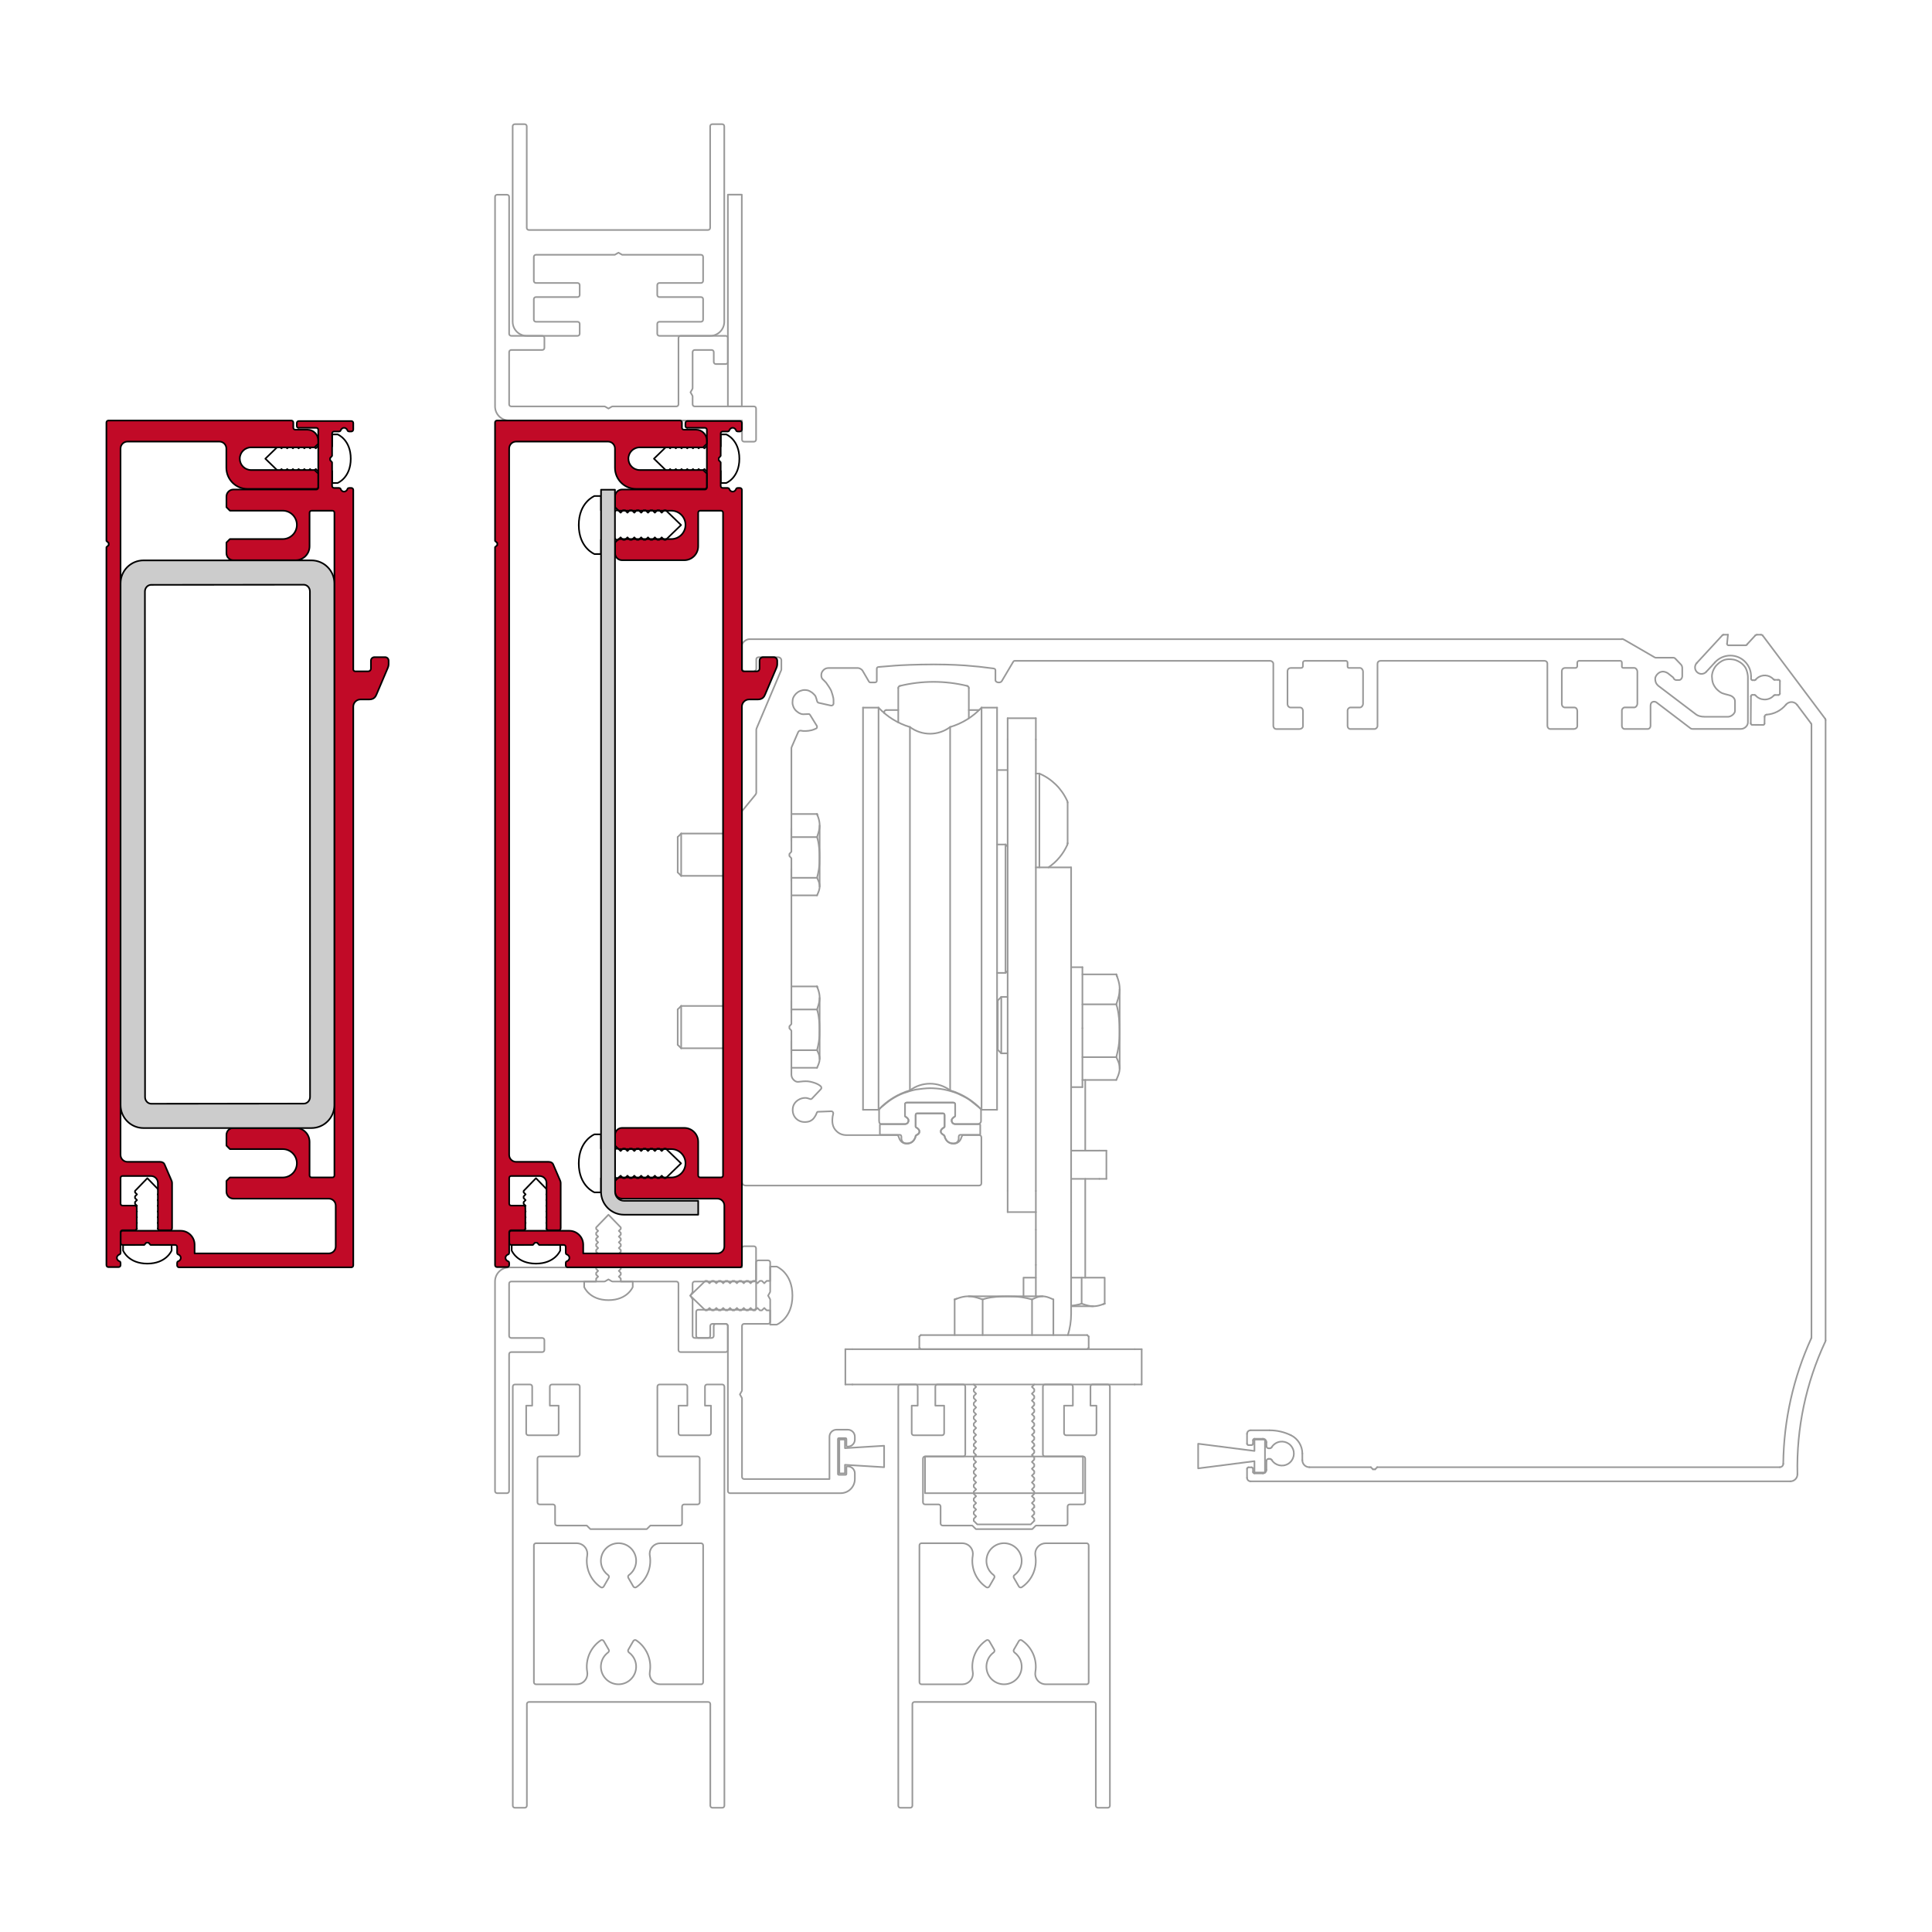 <?xml version="1.0" encoding="UTF-8"?>
<svg id="Livello_1" data-name="Livello 1" xmlns="http://www.w3.org/2000/svg" viewBox="0 0 595.28 595.28">
  <defs>
    <style>
      .cls-1 {
        fill: #c10a27;
      }

      .cls-1, .cls-2, .cls-3, .cls-4, .cls-5 {
        stroke-linecap: round;
        stroke-linejoin: round;
        stroke-width: .5px;
      }

      .cls-1, .cls-2, .cls-5 {
        stroke: #000;
      }

      .cls-2 {
        fill: #ccc;
      }

      .cls-3, .cls-4 {
        stroke: #999;
      }

      .cls-3, .cls-4, .cls-5 {
        fill: none;
      }

      .cls-4 {
        fill-rule: evenodd;
      }
    </style>
  </defs>
  <g>
    <path class="cls-5" d="M103.64,148.81h-1.3v-3.68h-.91l-.61-.61-.61.61h-.54l-.61-.61-.61.61h-.54l-.61-.61-.61.61h-.54l-.61-.61-.61.61h-.54l-.61-.61-.61.61h-.54l-.61-.61-.61.61h-.54l-.61-.61-.61.61h-.54l-.61-.61-.61.61h-.54l-.61-.61-.61.61h-.45l-3.92-3.8,3.92-3.8h.45s.61.61.61.61l.61-.61h.54s.61.61.61.61l.61-.61h.54s.61.61.61.61l.61-.61h.54s.61.61.61.61l.61-.61h.54s.61.61.61.61l.61-.61h.54s.61.61.61.61l.61-.61h.54s.61.61.61.61l.61-.61h.54s.61.61.61.61l.61-.61h.54s.61.61.61.61l.61-.61h.91v-3.68h1.69s4.04,1.59,4.04,7.48-4.04,7.48-4.04,7.48h-.38Z"/>
    <path class="cls-5" d="M37.92,384.91v-1.3h3.68v-.91l.61-.61-.61-.61v-.54l.61-.61-.61-.61v-.54l.61-.61-.61-.61v-.54l.61-.61-.61-.61v-.54l.61-.61-.61-.61v-.54l.61-.61-.61-.61v-.54l.61-.61-.61-.61v-.54l.61-.61-.61-.61v-.54l.61-.61-.61-.61v-.45l3.8-3.92,3.8,3.92v.45s-.61.61-.61.61l.61.61v.54s-.61.61-.61.61l.61.61v.54s-.61.61-.61.61l.61.61v.54s-.61.61-.61.61l.61.61v.54s-.61.61-.61.61l.61.61v.54s-.61.61-.61.61l.61.61v.54s-.61.61-.61.61l.61.61v.54s-.61.61-.61.61l.61.61v.54s-.61.61-.61.61l.61.61v.91h3.68v1.69s-1.59,4.04-7.48,4.04-7.48-4.04-7.48-4.04v-.38Z"/>
    <path class="cls-1" d="M92.06,131.87c-.34,0-.61-.27-.61-.61v-.92c0-.34.27-.61.61-.61h16.18c.34,0,.61.27.61.61v2c0,.34-.27.61-.61.61h-.69c-.11,0-.42-.12-.45-.23-.09-.37-.49-.9-1.04-.9h-.1c-.54,0-.95.53-1.04.9-.03.11-.34.23-.45.23h-1.54c-.34,0-.61.27-.61.61v6.9l-.61.69v.61l.61.69v7.28c0,.34.27.61.61.61h1.54c.11,0,.42.12.45.23.09.37.49.9,1.04.9h.1c.54,0,.95-.53,1.04-.9.03-.11.34-.23.45-.23h.69c.34,0,.61.27.61.61v55.29c0,.34.27.61.61.61h3.99c.47,0,.84-.38.84-.84v-2.45c0-.59.48-1.08,1.08-1.08h3.29c.59,0,1.08.48,1.08,1.08v1.15c0,.26-.05.6-.31,1.21s-2.68,6.3-3.43,8.07c-.29.69-.77,1.52-2.25,1.52h-2.68c-1.23,0-2.22,1-2.22,2.22v172.15c0,.34-.27.61-.61.61h-53.06c-.34,0-.61-.27-.61-.61v-.77c0-.11.12-.42.23-.45.37-.09.9-.49.9-1.04v-.1c0-.54-.53-.95-.9-1.04-.11-.03-.23-.34-.23-.45v-1.84c0-.34-.27-.61-.61-.61h-7.59l-.61-.69h-.69l-.61.69h-6.67c-.34,0-.61-.27-.61-.61v-3.14c0-.34.27-.61.61-.61h17.87c2.37,0,4.3,1.92,4.3,4.3v2.68h41.33c1.19,0,2.15-.96,2.15-2.15v-12.58c0-1.19-.96-2.15-2.15-2.15h-29.37c-1.19,0-2.15-.96-2.15-2.15v-3.3l1.07-1.07h16.26c2.41,0,4.37-1.95,4.37-4.37s-1.96-4.37-4.37-4.37h-16.26s-1.07-1.08-1.07-1.08v-3.3c0-1.19.96-2.15,2.15-2.15h19.17c2.37,0,4.29,1.92,4.29,4.29v10.35c0,.34.27.61.61.61h6.44c.34,0,.61-.27.61-.61v-204.2c0-.34-.27-.61-.61-.61h-6.44c-.34,0-.61.27-.61.61v10.35c0,2.37-1.92,4.29-4.29,4.29h-19.17c-1.19,0-2.15-.96-2.15-2.15v-3.3l1.07-1.07h16.26c2.41,0,4.37-1.96,4.37-4.37s-1.96-4.37-4.37-4.37h-16.26s-1.07-1.07-1.07-1.07v-3.3c0-1.19.96-2.15,2.15-2.15h25.53c.34,0,.61-.27.61-.61v-17.79c0-.34-.27-.61-.61-.61h-5.37Z"/>
    <path class="cls-1" d="M32.79,130.18c0-.34.27-.61.61-.61h56.36c.34,0,.61.27.61.61v1.61c0,.34.27.61.61.61h3.76c1.82,0,3.3,1.48,3.3,3.3v1.07s-1.15,1.07-1.15,1.07h-19.52c-1.93,0-3.49,1.56-3.49,3.49s1.56,3.49,3.49,3.49h19.52l1.15,1.07v4.14c0,.34-.27.61-.61.61h-21.17c-3.6,0-6.52-2.92-6.52-6.52v-5.91c0-1.19-.96-2.15-2.15-2.15h-28.3c-1.19,0-2.15.96-2.15,2.15v217.62c0,1.19.96,2.15,2.15,2.15h10.02c.64,0,1.18.3,1.35.69l2.2,5.1c.13.31.16.52.16.8v13.88c0,.34-.27.61-.61.61h-3.15c-.34,0-.61-.27-.61-.61v-13.96c0-1.19-.96-2.15-2.15-2.15h-8.74c-.34,0-.61.27-.61.61v7.9c0,.34.27.61.61.61h3.76c.34,0,.61.27.61.61v6.37c0,.34-.27.61-.61.61h-3.76c-.34,0-.61.27-.61.61v6.37c0,.11-.12.42-.23.45-.37.09-.9.49-.9,1.04v.1c0,.54.53.95.9,1.04.11.03.23.34.23.45v.69c0,.34-.27.61-.61.61h-3.14c-.34,0-.61-.27-.61-.61v-221.22l.69-.61v-.69l-.69-.61v-36.5Z"/>
    <path class="cls-2" d="M95.95,172.66h-51.73c-3.9,0-7.07,3.16-7.07,7.07v160.77c0,3.9,3.16,7.07,7.07,7.07h51.73c3.9,0,7.07-3.16,7.07-7.07v-160.77c0-3.9-3.16-7.07-7.07-7.07ZM93.6,340.04l-46.98.04c-1.07,0-1.93-.92-1.93-2.06l-.04-155.76c0-1.14.87-2.06,1.93-2.06l46.98-.04c1.07,0,1.93.92,1.93,2.06l.04,155.76c0,1.14-.87,2.06-1.93,2.06Z"/>
  </g>
  <g>
    <path class="cls-3" d="M180,396.16v-1.3h3.68v-.91l.61-.61-.61-.61v-.54l.61-.61-.61-.61v-.54l.61-.61-.61-.61v-.54l.61-.61-.61-.61v-.54l.61-.61-.61-.61v-.54l.61-.61-.61-.61v-.54l.61-.61-.61-.61v-.54l.61-.61-.61-.61v-.54l.61-.61-.61-.61v-.45l3.8-3.92,3.8,3.92v.45s-.61.61-.61.61l.61.61v.54s-.61.61-.61.61l.61.61v.54s-.61.61-.61.61l.61.61v.54s-.61.61-.61.61l.61.61v.54s-.61.61-.61.61l.61.61v.54s-.61.61-.61.61l.61.61v.54s-.61.61-.61.61l.61.61v.54s-.61.61-.61.61l.61.61v.54s-.61.61-.61.61l.61.61v.91h3.68v1.69s-1.59,4.04-7.48,4.04-7.48-4.04-7.48-4.04v-.38Z"/>
    <g>
      <polyline class="cls-3" points="208.81 268.79 208.81 268.56 208.81 267.64 208.81 266.03 208.81 264.03 208.81 261.89 208.81 260.05 208.81 258.59 208.81 257.9"/>
      <polyline class="cls-3" points="209.88 256.83 209.88 256.9 209.88 257.67 209.88 259.13 209.88 261.12 209.88 263.34 209.88 265.57 209.88 267.48 209.88 268.94 209.88 269.71 209.88 269.86"/>
      <line class="cls-3" x1="208.81" y1="268.79" x2="209.88" y2="269.86"/>
      <line class="cls-3" x1="209.88" y1="256.83" x2="208.81" y2="257.9"/>
      <line class="cls-3" x1="209.88" y1="269.86" x2="222.76" y2="269.86"/>
      <line class="cls-3" x1="222.76" y1="256.83" x2="209.88" y2="256.83"/>
    </g>
    <g>
      <polyline class="cls-3" points="208.81 321.91 208.81 321.68 208.81 320.76 208.81 319.15 208.81 317.16 208.81 315.01 208.81 313.17 208.81 311.71 208.81 311.02"/>
      <polyline class="cls-3" points="209.88 309.95 209.88 310.03 209.88 310.79 209.88 312.25 209.88 314.24 209.88 316.47 209.88 318.69 209.88 320.61 209.88 322.06 209.88 322.83 209.88 322.98"/>
      <line class="cls-3" x1="208.81" y1="321.91" x2="209.88" y2="322.98"/>
      <line class="cls-3" x1="209.88" y1="309.95" x2="208.81" y2="311.02"/>
      <line class="cls-3" x1="209.88" y1="322.98" x2="222.76" y2="322.98"/>
      <line class="cls-3" x1="222.76" y1="309.95" x2="209.88" y2="309.95"/>
    </g>
    <path class="cls-4" d="M216,518.97c.36,0,.65-.29.65-.65v-42.17c0-.36-.29-.65-.65-.65h-12.57c-1.8,0-3.26,1.46-3.26,3.26,0,.18.02.36.05.54.64,3.78-.99,7.58-4.16,9.73-.01,0-.03.02-.04.02-.31.18-.71.07-.89-.24l-1.53-2.65c-.17-.29-.09-.66.18-.86,2.42-1.77,2.95-5.17,1.18-7.59-1.77-2.42-5.17-2.95-7.59-1.18-2.42,1.77-2.95,5.17-1.18,7.6.33.45.73.85,1.18,1.18.27.2.35.57.18.86l-1.53,2.65s-.02.02-.03.04c-.2.3-.61.38-.9.17-3.17-2.15-4.8-5.95-4.16-9.73.3-1.77-.9-3.46-2.67-3.76-.18-.03-.36-.05-.54-.05h-12.57c-.36,0-.65.29-.65.65v42.17c0,.36.29.65.65.65h12.57c1.8,0,3.26-1.46,3.26-3.26,0-.18-.02-.36-.05-.55-.64-3.78.99-7.58,4.16-9.73.01,0,.03-.02.04-.03.31-.18.71-.07.89.24l1.53,2.65c.17.29.09.66-.18.86-2.42,1.77-2.95,5.17-1.18,7.59,1.77,2.42,5.17,2.95,7.59,1.18,2.42-1.77,2.95-5.17,1.18-7.59-.33-.45-.73-.85-1.18-1.18-.27-.2-.35-.57-.18-.86l1.53-2.65s.02-.03.02-.04c.2-.3.61-.37.91-.17,3.17,2.15,4.8,5.95,4.16,9.73-.3,1.77.89,3.46,2.67,3.76.18.03.36.04.54.04h12.57ZM223.18,427.23c0-.36-.29-.65-.65-.65h-4.67c-.36,0-.65.29-.65.65v5.87s1.85,0,1.85,0v8.48c0,.36-.29.65-.65.65h-8.69c-.36,0-.65-.29-.65-.65v-8.48h2.72s0-5.87,0-5.87c0-.36-.29-.65-.65-.65h-7.94c-.36,0-.65.29-.65.65v20.87c0,.36.29.65.65.65h11.74c.36,0,.65.29.65.65v13.48c0,.36-.29.65-.65.65h-4.13c-.36,0-.65.29-.65.65v5.22c0,.36-.29.65-.65.65h-9.13s-1.09,1.09-1.09,1.09h-17.39s-1.09-1.09-1.09-1.09h-9.13c-.36,0-.65-.29-.65-.65v-5.22c0-.36-.29-.65-.65-.65h-4.13c-.36,0-.65-.29-.65-.65v-13.48c0-.36.29-.65.65-.65h11.74c.36,0,.65-.29.65-.65v-20.87c0-.36-.29-.65-.65-.65h-7.93c-.36,0-.65.29-.65.65v5.87s2.72,0,2.72,0v8.48c0,.36-.29.65-.65.65h-8.7c-.36,0-.65-.29-.65-.65v-8.48h1.85s0-5.87,0-5.87c0-.36-.29-.65-.65-.65h-4.68c-.36,0-.65.29-.65.65v129.12c0,.36.29.65.65.65h3.04c.36,0,.65-.29.65-.65v-31.3c0-.36.29-.65.65-.65h55.22c.36,0,.65.29.65.65v31.3c0,.36.29.65.65.65h3.04c.36,0,.65-.29.65-.65v-129.12h0Z"/>
    <path class="cls-4" d="M334.79,518.97c.36,0,.65-.29.65-.65v-42.17c0-.36-.29-.65-.65-.65h-12.57c-1.8,0-3.26,1.46-3.26,3.26,0,.18.02.36.05.54.64,3.78-.99,7.58-4.16,9.73-.01,0-.03.02-.04.02-.31.18-.71.07-.89-.24l-1.53-2.65c-.17-.29-.09-.66.18-.86,2.42-1.77,2.95-5.17,1.18-7.59-1.77-2.42-5.17-2.95-7.59-1.18-2.42,1.77-2.95,5.17-1.18,7.6.33.45.73.85,1.18,1.18.27.2.35.57.18.86l-1.53,2.65s-.02.02-.03.04c-.2.3-.61.38-.9.17-3.17-2.15-4.8-5.95-4.16-9.73.3-1.77-.9-3.46-2.67-3.76-.18-.03-.36-.05-.54-.05h-12.57c-.36,0-.65.29-.65.65v42.17c0,.36.29.65.65.65h12.57c1.8,0,3.26-1.46,3.26-3.26,0-.18-.02-.36-.05-.55-.64-3.78.99-7.58,4.16-9.73.01,0,.03-.02.04-.03.31-.18.71-.07.89.24l1.53,2.65c.17.29.09.66-.18.86-2.42,1.77-2.95,5.17-1.18,7.59,1.77,2.42,5.17,2.95,7.59,1.18,2.42-1.77,2.95-5.17,1.18-7.59-.33-.45-.73-.85-1.18-1.18-.27-.2-.35-.57-.18-.86l1.53-2.65s.02-.03.02-.04c.2-.3.61-.37.91-.17,3.17,2.15,4.8,5.95,4.16,9.73-.3,1.77.89,3.46,2.67,3.76.18.03.36.04.54.04h12.57ZM341.96,427.23c0-.36-.29-.65-.65-.65h-4.67c-.36,0-.65.29-.65.65v5.87s1.85,0,1.85,0v8.48c0,.36-.29.65-.65.65h-8.69c-.36,0-.65-.29-.65-.65v-8.48h2.72s0-5.87,0-5.87c0-.36-.29-.65-.65-.65h-7.94c-.36,0-.65.29-.65.65v20.87c0,.36.29.65.65.65h11.74c.36,0,.65.29.65.65v13.48c0,.36-.29.65-.65.65h-4.13c-.36,0-.65.29-.65.65v5.22c0,.36-.29.65-.65.65h-9.13s-1.09,1.09-1.09,1.09h-17.39s-1.09-1.09-1.09-1.09h-9.13c-.36,0-.65-.29-.65-.65v-5.22c0-.36-.29-.65-.65-.65h-4.13c-.36,0-.65-.29-.65-.65v-13.48c0-.36.29-.65.65-.65h11.74c.36,0,.65-.29.65-.65v-20.87c0-.36-.29-.65-.65-.65h-7.93c-.36,0-.65.29-.65.65v5.87s2.72,0,2.72,0v8.48c0,.36-.29.65-.65.65h-8.7c-.36,0-.65-.29-.65-.65v-8.48h1.85s0-5.87,0-5.87c0-.36-.29-.65-.65-.65h-4.68c-.36,0-.65.29-.65.65v129.12c0,.36.29.65.65.65h3.04c.36,0,.65-.29.65-.65v-31.3c0-.36.29-.65.65-.65h55.22c.36,0,.65.29.65.65v31.3c0,.36.29.65.65.65h3.04c.36,0,.65-.29.65-.65v-129.12h0Z"/>
    <path class="cls-4" d="M213.39,397.9v-2.39c0-.36.29-.65.65-.65h18.26c.36,0,.65-.29.65-.65v-9.57c0-.36-.29-.65-.65-.65h-3.04c-.36,0-.65.29-.65.65v5.87h-71.74c-2.4,0-4.35,1.95-4.35,4.35v64.56c0,.36.29.65.65.65h3.04c.36,0,.65-.29.65-.65v-42.17c0-.36.29-.65.65-.65h9.57c.36,0,.65-.29.65-.65v-3.05c0-.36-.29-.65-.65-.65h-9.57c-.36,0-.65-.3-.65-.65v-16.09c0-.36.29-.65.65-.65h28.65c.11,0,.23-.03.33-.09l.98-.57.98.57c.1.06.21.09.33.09h19.61c.36,0,.65.29.65.65v20.44c0,.36.29.65.65.65h13.91c.36,0,.65-.29.65-.65v-7.39c0-.36-.29-.65-.65-.65h-3.04c-.36,0-.65.29-.65.65v3.04c0,.36-.29.65-.65.65h-5.22c-.36,0-.65-.3-.65-.65v-11.09c0-.11-.03-.22-.09-.32l-.56-.98.56-.98c.06-.1.09-.21.09-.33h0Z"/>
    <g>
      <path class="cls-4" d="M224.91,460.07h34.13c2.4,0,4.35-1.95,4.35-4.35v-1.74c0-1.2-.97-2.17-2.17-2.17-.08,0-.16,0-.24.01-.11.01-.19.11-.19.22v2.16c0,.12-.1.22-.22.22h-2.17c-.12,0-.22-.1-.22-.22v-10.87c0-.12.1-.22.22-.22h2.17c.12,0,.22.1.22.22v2.16c0,.11.08.21.19.22,1.19.14,2.27-.73,2.4-1.92,0-.08.01-.16.01-.24v-.87c0-1.2-.97-2.17-2.17-2.17h-3.48c-1.2,0-2.17.97-2.17,2.17v13.04h-26.3c-.36,0-.65-.29-.65-.65v-24.13c0-.12-.03-.22-.09-.32l-.56-.98.56-.98c.06-.1.09-.21.09-.33v-19.78c0-.36.29-.65.65-.65h7.39c.36,0,.65-.3.65-.65v-6.74c0-.11-.03-.22-.09-.32l-.56-.98.56-.98c.06-.1.09-.21.09-.33v-8.91c0-.36-.29-.65-.65-.65h-3.04c-.36,0-.65.3-.65.65v13.91c0,.36-.29.65-.65.65h-17.17c-.36,0-.65.29-.65.65v7.39c0,.36.29.65.65.65h3.04c.36,0,.65-.3.65-.65v-3.04c0-.36.29-.65.65-.65h4.13c.36,0,.65.29.65.65v50.87c0,.36.29.65.65.65h0Z"/>
      <polygon class="cls-3" points="272.41 452.07 260.35 451.33 260.35 453.98 258.61 453.98 258.61 443.55 260.35 443.55 260.35 446.2 272.41 445.46 272.41 452.07"/>
    </g>
    <path class="cls-4" d="M164.48,92.18v6.31c0,.36.29.65.65.65h12.83c.36,0,.65.29.65.65v3.04c0,.36-.29.65-.65.65h-15.65c-2.4,0-4.35-1.95-4.35-4.35v-60.22c0-.36.29-.65.65-.65h3.04c.36,0,.65.29.65.65v31.3c0,.36.29.65.65.65h55.21c.36,0,.65-.29.65-.65v-31.3c0-.36.29-.65.65-.65h3.05c.36,0,.65.29.65.65v60.22c0,2.4-1.95,4.35-4.35,4.35h-15.65c-.36,0-.65-.29-.65-.65v-3.04c0-.36.29-.65.65-.65h12.83c.36,0,.65-.29.65-.65v-6.31c0-.36-.29-.65-.65-.65h-12.83c-.36,0-.65-.29-.65-.65v-3.04c0-.36.29-.65.65-.65h12.83c.36,0,.65-.29.65-.65v-7.39c0-.36-.29-.65-.65-.65h-24.3s-1.13-.65-1.13-.65l-1.13.65h-24.3c-.36,0-.65.29-.65.65v7.39c0,.36.29.65.65.65h12.83c.36,0,.65.29.65.65v3.04c0,.36-.29.65-.65.65h-12.83c-.36,0-.65.29-.65.65h0Z"/>
    <rect class="cls-3" x="193.78" y="90.45" width="65.25" height="4.29" transform="translate(133.82 319) rotate(-90)"/>
    <path class="cls-4" d="M213.4,122.18v2.39c0,.36.29.65.65.65h18.26c.36,0,.65.29.65.65v9.57c0,.36-.29.65-.65.65h-3.04c-.36,0-.65-.29-.65-.65v-5.87s-71.74,0-71.74,0c-2.4,0-4.35-1.95-4.35-4.35V60.65c0-.36.29-.65.65-.65h3.04c.36,0,.65.29.65.65v42.18c0,.36.29.65.65.65h9.57c.36,0,.65.29.65.65v3.05c0,.36-.29.65-.65.65h-9.57c-.36,0-.65.3-.65.65v16.09c0,.36.29.65.65.65h28.65c.11,0,.23.03.33.09l.98.57.98-.57c.1-.06.21-.09.33-.09h19.61c.36,0,.65-.29.65-.65v-20.44c0-.36.29-.65.65-.65h13.91c.36,0,.65.29.65.65v7.39c0,.36-.29.65-.65.65h-3.04c-.36,0-.65-.29-.65-.65v-3.04c0-.36-.29-.65-.65-.65h-5.22c-.36,0-.65.3-.65.65v11.09c0,.11-.03.22-.09.32l-.56.98.56.98c.06.1.09.21.09.33h0Z"/>
    <g>
      <line class="cls-3" x1="243.82" y1="312.12" x2="243.82" y2="308.31"/>
      <line class="cls-3" x1="243.82" y1="324.62" x2="243.82" y2="320.81"/>
      <line class="cls-3" x1="243.82" y1="259" x2="243.82" y2="255.19"/>
      <line class="cls-3" x1="243.82" y1="271.5" x2="243.82" y2="267.69"/>
      <path class="cls-4" d="M282.1,349.98c.22-.44,1.17-.48,1.17-1.41,0-.8-1.17-1.25-1.17-1.41v-3.59c0-.34.18-.55.47-.55h7.97c.3,0,.47.22.47.55,0,.35,0,3.59,0,3.59,0,.17-1.17.61-1.17,1.41s.96.96,1.17,1.41c.02.04.1.44.14.53.26.61.89,1.79,2.57,1.79,1.31,0,1.67-.87,1.67-1.58,0-.13,0-.3,0-.43,0-.16.06-.35.11-.43.1-.14.27-.2.36-.2h5.94c.13,0,.23-.1.23-.23v-2.83c0-.13-.1-.23-.23-.23h-7.5c-.31,0-1.09-.23-1.09-1.13,0-.62.68-.98.78-1.06s.31-.23.31-.31v-3.58c0-.3-.22-.55-.55-.55h-14.37c-.29,0-.55.19-.55.47v3.66c0,.08.21.23.31.31s.78.44.78,1.06c0,.9-.78,1.13-1.09,1.13h-7.5c-.13,0-.23.1-.23.23v2.83c0,.13.1.23.23.23h5.94c.09,0,.27.05.36.2.05.08.11.27.11.43,0,.13,0,.3,0,.43,0,.71.36,1.58,1.67,1.58,1.68,0,2.31-1.18,2.57-1.79l.14-.53Z"/>
      <path class="cls-4" d="M499.75,196.86c.23,0,.54.15.84.33,0,0,8.38,4.85,9.15,5.3.1.06.27.16.39.16h5.39c.31,0,.48.08.7.31,0,0,1.06,1.11,1.72,1.8.24.25.39.66.39,1.02v2.66c0,.32-.35,1.09-.94,1.09h-.94c-.15,0-.52-.13-.7-.39-.09-.14-.1-.31-.24-.43-.09-.07-1.47-1.17-1.63-1.29s-.52-.29-.86-.39c-.25-.07-.52-.14-.94-.08s-.67.19-.86.31-.57.44-.7.62-.37.53-.47.86c-.08.29-.06.7,0,1.02s.15.61.31.86.43.55.62.7,11.14,8.45,11.64,8.83,1.39.7,2.7.7h7.07c1.07,0,2.19-1.03,2.19-1.8v-2.97c0-.89-.69-1.4-1.02-1.58,0,0-.17-.15-.97-.36s-1.59-.4-2-.58c-.65-.29-1.38-.94-1.72-1.3s-.9-1.21-1.09-1.8-.31-1.5-.31-2.11.23-1.49.55-2.11.62-1.07,1.25-1.64,1.1-.86,1.69-1.14,1.42-.39,2.21-.34,1.41.13,2.11.47,1.32.7,1.81,1.23.81.94,1.08,1.73.39,1.62.39,2.11v13.92c0,1.03-1,2.02-2.19,2.02h-14.84c-.16,0-.39,0-.7-.23s-9.99-7.61-10.47-7.97-1.8-.4-1.8,1.02v6.25c0,.46-.37.94-.86.94-.67,0-6.6,0-7.11,0s-.86-.43-.86-.94v-4.84c0-.33.43-.86.86-.86h2.97c.49,0,.94-.66.94-1.09v-10c0-.44-.44-1.09-.94-1.09h-3.36c-.25,0-.47-.14-.47-.39v-1.17c0-.28-.14-.62-.47-.62h-12.73c-.37,0-.55.33-.55.62v1.02c0,.25-.22.55-.55.55h-3.12c-.72,0-1.09.43-1.09,1.09v10c0,.71.55,1.09.86,1.09h2.97c.67,0,.94.6.94,1.09v4.61c0,.56-.51.94-1.09.94h-7.19c-.56,0-.94-.45-.94-1.09v-19.06c0-.54-.46-.86-.86-.86h-50.39c-.95,0-1.09.55-1.09,1.05v19.02c0,.46-.45.94-.94.94-.67,0-6.92,0-7.42,0s-.86-.43-.86-.94v-4.84c0-.33.43-.86.86-.86h2.97c.49,0,.94-.66.94-1.09v-10c0-.44-.44-1.09-.94-1.09h-3.36c-.25,0-.47-.14-.47-.39v-1.17c0-.28-.14-.62-.47-.62h-12.73c-.37,0-.55.33-.55.62v1.02c0,.25-.22.55-.55.55h-3.12c-.72,0-1.09.43-1.09,1.09v10c0,.71.55,1.09.86,1.09h2.97c.67,0,.94.6.94,1.09v4.61c0,.56-.51.94-1.09.94h-7.11c-.56,0-.94-.45-.94-1.09v-19.06c0-.47-.54-.86-.94-.86h-78.85c-.1,0-.2.05-.36.31,0,0-3.25,5.48-3.52,5.94-.4.68-1.95.48-1.95-.31v-3.12c0-.2-.24-.43-.55-.47,0,0-3.98-.5-4.45-.55s-3.89-.37-4.37-.39-4.15-.31-9.59-.31-10.24.23-11.9.36-4.64.38-5.15.42-.55.36-.55.63v3.67c0,.25-.22.47-.62.47h-1.36c-.2,0-.34-.09-.51-.39,0,0-1.25-2.15-1.87-3.2-.32-.54-1.04-.86-1.48-.86h-8.98c-.62,0-1.1.18-1.48.52-.33.3-.73.77-.78,1.39-.05.52,0,1.06.31,1.45,0,0,.92.87,1.15,1.15s1.44,2.07,1.59,2.53.7,1.97.7,2.82v1.17c0,.29-.42.63-.78.55,0,0-3.67-.82-3.83-.86s-.35-.15-.47-.55c-.16-.55-.33-1.22-.47-1.48s-.77-.9-1.02-1.09-.9-.58-1.33-.7-1.15-.16-1.56-.08-1.05.31-1.41.55-.67.47-1.09,1.02-.55.99-.62,1.41-.09,1.08,0,1.48.3.97.62,1.41.67.73,1.09,1.02c.5.33,1.1.56,1.58.54,0,0,1.56-.07,1.7-.07s.27.13.39.31,1.34,2.17,1.56,2.53.39.62.5.81.11.66-.19.8-.89.41-1.47.55-1.26.23-1.68.23c0,0-.49,0-.76,0-.24,0-.41-.04-.62-.08-.31-.06-.79-.14-1.09.55,0,0-1.84,4.22-1.87,4.3s-.16.31-.16.55v31.87l-.62.7v.62l.62.7v51.09l-.62.7v.62l.62.7v13.59c0,1.24,1.2,2.31,2.11,2.19s2.02-.23,2.97-.16,2.39.56,2.9.82c.68.35.91.55,1.09.74.12.13.35.49,0,.86,0,0-2.33,2.47-2.81,2.97-.07.08-.28.11-.43.08-.04,0-.25-.09-.45-.15-.38-.12-.68-.24-1.28-.21-.52.02-1.26.16-2.01.64-.96.61-1.78,1.64-1.69,3.31.08,1.49.94,2.67,2.25,3.21,1.17.48,2.63.25,3.22-.08.64-.36.85-.57,1.17-1.02.59-.82.73-1.34.78-1.48s.18-.31.31-.31c1.88-.08,4.02-.16,4.22-.16s.55.26.55.57-.2.87-.23,1.31-.33,2.33.78,3.75c1.11,1.42,2.46,1.72,3.52,1.72h15.7s.23.09.39.55.6,2.09,2.53,2.09c1.68,0,2.31-1.18,2.57-1.79.04-.09.11-.48.14-.53.22-.44,1.17-.48,1.17-1.41,0-.8-1.17-1.25-1.17-1.41v-3.59c0-.34.18-.55.47-.55h7.97c.3,0,.47.22.47.55,0,.35,0,3.59,0,3.59,0,.17-1.17.61-1.17,1.41s.96.96,1.17,1.41c.02.04.1.44.14.53.26.61.89,1.79,2.57,1.79,1.93,0,2.37-1.64,2.53-2.09s.39-.55.39-.55h5c.35,0,.7.21.7.7v14.14c0,.36-.24.7-.7.7h-71.95c-.54,0-1.09-.36-1.09-1.09v-114.29s3.92-4.79,4.07-4.97.31-.48.31-.7v-19.43c0-.13.13-.49.19-.62,0,0,7.14-16.87,7.3-17.24.08-.19.24-.47.24-.7v-2.81c0-.47-.42-.94-1.09-.94h-5.94c-.34,0-.7.29-.7.55v3.05c0,.41-.57.86-.93.86h-2.52c-.42,0-.92-.54-.92-.96v-7.25c0-.79,1.27-1.8,2.19-1.8h268.97Z"/>
      <path class="cls-4" d="M271.56,346.37c-.34,0-.7-.28-.7-1.02v-3.19c0-.23.18-.6.5-.85s2.08-1.8,3.18-2.51c1.4-.9,2.72-1.58,3.75-1.95s2.95-.99,4.02-1.16,3.14-.4,4.26-.4,2.83.12,4.22.39,3.19.81,4.06,1.17,2.89,1.35,3.75,1.95,3.31,2.63,3.44,2.73.23.31.23.7v3.26c0,.31-.36.86-1.09.86h-6.87c-.31,0-1.09-.23-1.09-1.13,0-.62.68-.98.78-1.06s.31-.23.31-.31v-3.58c0-.3-.22-.55-.55-.55h-14.37c-.29,0-.55.19-.55.47v3.66c0,.08.21.23.31.31s.78.44.78,1.06c0,.9-.78,1.13-1.09,1.13h-7.27Z"/>
      <path class="cls-3" d="M543.24,223.36c.24,0,.44-.19.44-.43"/>
      <line class="cls-3" x1="539.87" y1="223.34" x2="543.24" y2="223.36"/>
      <path class="cls-3" d="M539.44,222.9c0,.24.19.43.43.44"/>
      <line class="cls-3" x1="539.49" y1="214.53" x2="539.44" y2="222.9"/>
      <path class="cls-3" d="M540.89,214.25c-.08-.09-.2-.15-.32-.15"/>
      <path class="cls-3" d="M540.89,214.25c1.39,1.58,3.8,1.72,5.37.33.11-.09.21-.19.3-.3"/>
      <path class="cls-3" d="M546.89,214.14c-.12,0-.24.05-.32.14"/>
      <line class="cls-3" x1="547.97" y1="214.14" x2="546.89" y2="214.14"/>
      <path class="cls-3" d="M547.97,214.14c.24,0,.44-.19.44-.43"/>
      <line class="cls-3" x1="548.43" y1="209.8" x2="548.41" y2="213.71"/>
      <path class="cls-3" d="M548.43,209.8c-.04-.24-.27-.39-.51-.35-.02,0-.04.01-.07.02"/>
      <line class="cls-3" x1="546.77" y1="209.46" x2="547.86" y2="209.47"/>
      <path class="cls-3" d="M546.45,209.32c.08.09.2.15.32.15"/>
      <path class="cls-3" d="M546.45,209.32c-1.33-1.5-3.62-1.63-5.12-.3-.14.13-.28.27-.4.41"/>
      <path class="cls-3" d="M540.61,209.58c.12,0,.24-.05.32-.14"/>
      <path class="cls-3" d="M544.3,220.19c2.34-.16,4.51-1.27,5.99-3.09"/>
      <path class="cls-3" d="M544.3,220.19c-.34.02-.61.3-.61.65"/>
      <line class="cls-3" x1="543.68" y1="222.92" x2="543.7" y2="220.84"/>
      <path class="cls-3" d="M562.49,221.84c0-.14-.05-.28-.13-.39"/>
      <line class="cls-3" x1="562.49" y1="413.04" x2="562.49" y2="221.84"/>
      <path class="cls-3" d="M562.43,413.32c.04-.09.06-.18.06-.28"/>
      <path class="cls-3" d="M562.43,413.32c-5.99,12.78-8.94,26.77-8.61,40.88"/>
      <path class="cls-3" d="M551.65,456.42c1.2,0,2.17-.97,2.17-2.17,0-.02,0-.03,0-.05"/>
      <line class="cls-3" x1="385.32" y1="456.42" x2="551.65" y2="456.42"/>
      <path class="cls-3" d="M384.23,455.33c0,.6.49,1.09,1.09,1.09"/>
      <line class="cls-3" x1="384.23" y1="452.54" x2="384.23" y2="455.33"/>
      <path class="cls-3" d="M384.67,452.11c-.24,0-.43.19-.43.43"/>
      <line class="cls-3" x1="385.64" y1="452.11" x2="384.67" y2="452.11"/>
      <path class="cls-3" d="M386.08,452.54c0-.24-.2-.43-.44-.43"/>
      <line class="cls-3" x1="386.08" y1="453.57" x2="386.08" y2="452.54"/>
      <path class="cls-3" d="M386.08,453.57c.02.22.21.39.43.39"/>
      <line class="cls-3" x1="389.12" y1="453.97" x2="386.51" y2="453.97"/>
      <path class="cls-3" d="M389.12,453.97c.6,0,1.09-.49,1.09-1.09"/>
      <line class="cls-3" x1="390.21" y1="450.15" x2="390.21" y2="452.88"/>
      <path class="cls-3" d="M390.86,449.5c-.36,0-.65.29-.65.65"/>
      <line class="cls-3" x1="391.27" y1="449.5" x2="390.86" y2="449.5"/>
      <path class="cls-3" d="M391.82,449.81c-.12-.19-.33-.31-.55-.31"/>
      <path class="cls-3" d="M391.82,449.81c1.07,1.74,3.35,2.28,5.09,1.21,1.74-1.07,2.28-3.35,1.2-5.09-1.07-1.74-3.35-2.28-5.09-1.21-.49.3-.9.71-1.21,1.21"/>
      <path class="cls-3" d="M391.27,446.24c.23,0,.44-.12.55-.31"/>
      <line class="cls-3" x1="390.86" y1="446.24" x2="391.27" y2="446.24"/>
      <path class="cls-3" d="M390.21,445.59c0,.36.29.65.65.65"/>
      <line class="cls-3" x1="390.21" y1="444.39" x2="390.21" y2="445.59"/>
      <path class="cls-3" d="M390.21,444.39c0-.6-.49-1.09-1.09-1.09h-.03"/>
      <line class="cls-3" x1="386.51" y1="443.31" x2="389.09" y2="443.31"/>
      <path class="cls-3" d="M386.51,443.31c-.24,0-.43.2-.43.44,0,.01,0,.03,0,.04"/>
      <line class="cls-3" x1="386.08" y1="444.82" x2="386.08" y2="443.78"/>
      <path class="cls-3" d="M385.64,445.25c.24,0,.43-.19.43-.43"/>
      <line class="cls-3" x1="384.67" y1="445.25" x2="385.64" y2="445.25"/>
      <path class="cls-3" d="M384.23,444.82c0,.24.19.43.44.43"/>
      <line class="cls-3" x1="384.23" y1="441.79" x2="384.23" y2="444.82"/>
      <path class="cls-3" d="M385.32,440.7c-.6,0-1.09.49-1.09,1.09"/>
      <line class="cls-3" x1="391.18" y1="440.7" x2="385.32" y2="440.7"/>
      <path class="cls-3" d="M397.71,442.2c-2.04-.99-4.27-1.5-6.54-1.5"/>
      <path class="cls-3" d="M401.27,447.87c0-2.42-1.38-4.62-3.56-5.68"/>
      <line class="cls-3" x1="401.27" y1="449.9" x2="401.27" y2="447.87"/>
      <path class="cls-3" d="M401.27,449.9c0,1.2.97,2.17,2.18,2.17"/>
      <line class="cls-3" x1="422.38" y1="452.07" x2="403.45" y2="452.07"/>
      <path class="cls-3" d="M539.92,214.1c-.24,0-.43.19-.44.43"/>
      <line class="cls-3" x1="540.56" y1="214.1" x2="539.92" y2="214.1"/>
      <line class="cls-3" x1="424.34" y1="452.07" x2="423.69" y2="452.72"/>
      <line class="cls-3" x1="548.37" y1="452.07" x2="424.34" y2="452.07"/>
      <path class="cls-3" d="M548.37,452.07c.6,0,1.08-.48,1.09-1.07"/>
      <path class="cls-3" d="M558.08,412.35c-5.54,12.14-8.48,25.3-8.63,38.64"/>
      <path class="cls-3" d="M558.08,412.35c.04-.09.06-.18.06-.27"/>
      <line class="cls-3" x1="558.14" y1="223.29" x2="558.14" y2="412.08"/>
      <path class="cls-3" d="M558.14,223.29c0-.14-.04-.28-.13-.39"/>
      <line class="cls-3" x1="553.72" y1="217.18" x2="558.01" y2="222.9"/>
      <path class="cls-3" d="M553.72,217.18c-.72-.96-2.08-1.15-3.04-.43-.14.11-.27.22-.38.36"/>
      <line class="cls-3" x1="423.04" y1="452.72" x2="422.38" y2="452.07"/>
      <line class="cls-3" x1="423.69" y1="452.72" x2="423.04" y2="452.72"/>
      <line class="cls-3" x1="539.97" y1="209.58" x2="540.61" y2="209.58"/>
      <path class="cls-3" d="M539.53,209.14c0,.24.19.43.43.43"/>
      <line class="cls-3" x1="539.53" y1="208.38" x2="539.53" y2="209.14"/>
      <path class="cls-3" d="M539.53,208.38c0-3.53-2.86-6.39-6.39-6.39-1.81,0-3.54.77-4.75,2.12"/>
      <line class="cls-3" x1="525.73" y1="206.99" x2="528.39" y2="204.11"/>
      <path class="cls-3" d="M522.79,204.29c-.75.81-.7,2.07.11,2.82.81.75,2.07.7,2.82-.11"/>
      <line class="cls-3" x1="530.72" y1="195.7" x2="522.79" y2="204.29"/>
      <path class="cls-3" d="M531.04,195.56c-.12,0-.24.05-.32.14"/>
      <line class="cls-3" x1="532.41" y1="195.56" x2="531.04" y2="195.56"/>
      <line class="cls-3" x1="532.13" y1="198.34" x2="532.41" y2="195.56"/>
      <path class="cls-3" d="M532.13,198.34c-.02.24.15.45.39.48.01,0,.03,0,.04,0"/>
      <line class="cls-3" x1="537.98" y1="198.82" x2="532.56" y2="198.82"/>
      <path class="cls-3" d="M537.98,198.82c.15-.03.27-.14.32-.28"/>
      <line class="cls-3" x1="540.85" y1="195.77" x2="538.3" y2="198.54"/>
      <path class="cls-3" d="M541.33,195.56c-.18,0-.36.07-.48.21"/>
      <line class="cls-3" x1="542.6" y1="195.56" x2="541.33" y2="195.56"/>
      <path class="cls-3" d="M543.12,195.82c-.12-.16-.32-.26-.52-.26"/>
      <line class="cls-3" x1="562.36" y1="221.45" x2="543.12" y2="195.82"/>
      <line class="cls-3" x1="330.03" y1="334.96" x2="333.51" y2="334.96"/>
      <line class="cls-3" x1="333.51" y1="298.01" x2="330.03" y2="298.01"/>
      <line class="cls-3" x1="320.25" y1="238.34" x2="319.16" y2="238.34"/>
      <path class="cls-3" d="M328.85,246.83c-1.7-3.81-4.77-6.84-8.6-8.48"/>
      <path class="cls-3" d="M323.04,267.26c2.55-1.73,4.56-4.14,5.82-6.96"/>
      <path class="cls-3" d="M328.85,260.3c.06-.14.09-.29.09-.44"/>
      <path class="cls-3" d="M328.95,247.27c0-.15-.03-.3-.09-.44"/>
      <path class="cls-3" d="M298.02,211.34c-6.82-1.67-13.93-1.67-20.75,0"/>
      <path class="cls-3" d="M277.27,211.34c-.29.07-.5.33-.5.63"/>
      <path class="cls-3" d="M298.51,211.97c0-.3-.2-.56-.5-.63"/>
      <line class="cls-3" x1="301.69" y1="218.78" x2="298.51" y2="218.78"/>
      <line class="cls-3" x1="276.77" y1="218.78" x2="273.08" y2="218.78"/>
      <path class="cls-3" d="M273.08,218.78c-.36,0-.65.29-.65.65"/>
      <line class="cls-3" x1="310.47" y1="237.26" x2="307.21" y2="237.26"/>
      <line class="cls-3" x1="308.51" y1="307.16" x2="307.43" y2="308.25"/>
      <line class="cls-3" x1="307.43" y1="323.46" x2="308.51" y2="324.55"/>
      <line class="cls-3" x1="310.47" y1="307.16" x2="308.51" y2="307.16"/>
      <line class="cls-3" x1="308.51" y1="324.55" x2="310.47" y2="324.55"/>
      <line class="cls-3" x1="334.38" y1="393.66" x2="334.38" y2="363.22"/>
      <line class="cls-3" x1="334.38" y1="354.53" x2="334.38" y2="332.75"/>
      <line class="cls-3" x1="307.21" y1="299.77" x2="309.82" y2="299.77"/>
      <line class="cls-3" x1="309.82" y1="260.2" x2="307.21" y2="260.2"/>
      <line class="cls-3" x1="309.82" y1="299.77" x2="310.47" y2="299.12"/>
      <line class="cls-3" x1="310.47" y1="260.86" x2="309.82" y2="260.2"/>
      <line class="cls-3" x1="265.91" y1="341.94" x2="270.69" y2="341.94"/>
      <line class="cls-3" x1="270.69" y1="218.03" x2="265.91" y2="218.03"/>
      <path class="cls-3" d="M270.69,218.03c2.64,2.82,5.98,4.88,9.67,5.98"/>
      <line class="cls-3" x1="302.43" y1="341.94" x2="307.21" y2="341.94"/>
      <line class="cls-3" x1="307.21" y1="218.03" x2="302.43" y2="218.03"/>
      <path class="cls-3" d="M292.75,224.01c3.7-1.1,7.04-3.16,9.67-5.98"/>
      <path class="cls-3" d="M280.36,224.01c3.67,2.75,8.72,2.75,12.39,0"/>
      <path class="cls-3" d="M302.43,341.94c-2.64-2.82-5.98-4.88-9.67-5.98"/>
      <path class="cls-3" d="M280.36,335.96c-3.7,1.1-7.04,3.16-9.67,5.98"/>
      <path class="cls-3" d="M292.75,335.96c-3.67-2.75-8.72-2.75-12.39,0"/>
      <line class="cls-3" x1="333.51" y1="316.79" x2="333.51" y2="298.01"/>
      <line class="cls-3" x1="333.51" y1="334.96" x2="333.51" y2="316.79"/>
      <line class="cls-3" x1="320.25" y1="267.26" x2="320.25" y2="238.34"/>
      <line class="cls-3" x1="328.95" y1="259.78" x2="328.95" y2="259.86"/>
      <line class="cls-3" x1="328.95" y1="247.27" x2="328.95" y2="259.78"/>
      <line class="cls-3" x1="276.77" y1="222.59" x2="276.77" y2="211.97"/>
      <line class="cls-3" x1="298.51" y1="221.33" x2="298.51" y2="211.97"/>
      <line class="cls-3" x1="272.43" y1="219.69" x2="272.43" y2="219.43"/>
      <line class="cls-3" x1="333.51" y1="300.22" x2="343.95" y2="300.22"/>
      <path class="cls-3" d="M343.95,309.45c.39-1.14.77-2.27.94-3.43.14-.96.13-1.93-.05-2.89-.18-.98-.54-1.95-.89-2.91"/>
      <line class="cls-3" x1="333.51" y1="309.45" x2="343.95" y2="309.45"/>
      <line class="cls-3" x1="344.98" y1="304.84" x2="344.98" y2="329.24"/>
      <line class="cls-3" x1="343.95" y1="300.22" x2="344.17" y2="300.82"/>
      <path class="cls-3" d="M343.95,332.75c.39-.87.77-1.73.94-2.61.14-.73.13-1.47-.05-2.2-.18-.75-.54-1.48-.89-2.22"/>
      <path class="cls-3" d="M343.95,325.72c.28-1.11.55-2.21.72-3.34.24-1.58.27-3.19.26-4.8,0-1.22-.03-2.43-.13-3.64-.1-1.21-.27-2.41-.58-3.58-.08-.31-.18-.61-.27-.92"/>
      <line class="cls-3" x1="333.51" y1="325.72" x2="343.95" y2="325.72"/>
      <line class="cls-3" x1="333.51" y1="332.75" x2="343.95" y2="332.75"/>
      <path class="cls-3" d="M333.27,401.68c.87.3,1.75.59,2.63.72.74.11,1.49.1,2.22-.04.75-.14,1.5-.41,2.24-.69"/>
      <line class="cls-3" x1="333.27" y1="393.66" x2="333.27" y2="401.68"/>
      <line class="cls-3" x1="336.82" y1="402.48" x2="330.03" y2="402.48"/>
      <line class="cls-3" x1="340.37" y1="401.68" x2="339.9" y2="401.85"/>
      <path class="cls-3" d="M330.03,402.32c.85-.08,1.7-.21,2.53-.43.24-.06.47-.14.71-.21"/>
      <polyline class="cls-3" points="330.03 393.66 340.37 393.66 340.37 401.68"/>
      <polyline class="cls-3" points="315.36 399.41 315.36 393.66 319.16 393.66"/>
      <line class="cls-3" x1="307.43" y1="323.46" x2="307.43" y2="308.25"/>
      <line class="cls-3" x1="308.51" y1="307.16" x2="308.51" y2="324.55"/>
      <line class="cls-3" x1="349.6" y1="415.71" x2="351.77" y2="415.71"/>
      <line class="cls-3" x1="351.77" y1="426.58" x2="351.77" y2="415.71"/>
      <line class="cls-3" x1="349.6" y1="426.58" x2="351.77" y2="426.58"/>
      <line class="cls-3" x1="260.47" y1="415.71" x2="262.64" y2="415.71"/>
      <line class="cls-3" x1="260.47" y1="426.58" x2="262.64" y2="426.58"/>
      <line class="cls-3" x1="260.47" y1="426.58" x2="260.47" y2="415.71"/>
      <line class="cls-3" x1="262.64" y1="415.71" x2="349.6" y2="415.71"/>
      <line class="cls-3" x1="262.64" y1="426.58" x2="349.6" y2="426.58"/>
      <line class="cls-3" x1="330.03" y1="267.26" x2="319.16" y2="267.26"/>
      <line class="cls-3" x1="330.03" y1="267.26" x2="330.03" y2="278.76"/>
      <line class="cls-3" x1="330.03" y1="360.27" x2="330.03" y2="370.49"/>
      <line class="cls-3" x1="330.03" y1="278.76" x2="330.03" y2="360.27"/>
      <line class="cls-3" x1="319.16" y1="373.46" x2="319.16" y2="378.89"/>
      <line class="cls-3" x1="330.03" y1="370.49" x2="330.03" y2="379.52"/>
      <line class="cls-3" x1="319.16" y1="389.74" x2="319.16" y2="378.89"/>
      <line class="cls-3" x1="330.03" y1="379.52" x2="330.03" y2="389.74"/>
      <line class="cls-3" x1="319.16" y1="389.74" x2="319.16" y2="399.41"/>
      <line class="cls-3" x1="330.03" y1="389.74" x2="330.03" y2="404.84"/>
      <path class="cls-3" d="M329.03,411.36c.66-2.1,1-4.3,1-6.52"/>
      <line class="cls-3" x1="309.82" y1="299.77" x2="309.82" y2="260.2"/>
      <line class="cls-3" x1="270.69" y1="341.94" x2="270.69" y2="218.03"/>
      <line class="cls-3" x1="265.91" y1="341.94" x2="265.91" y2="218.03"/>
      <line class="cls-3" x1="280.36" y1="335.96" x2="280.36" y2="224.01"/>
      <line class="cls-3" x1="302.43" y1="341.94" x2="302.43" y2="218.03"/>
      <line class="cls-3" x1="307.21" y1="341.94" x2="307.21" y2="218.03"/>
      <line class="cls-3" x1="292.75" y1="335.96" x2="292.75" y2="224.01"/>
      <line class="cls-3" x1="319.16" y1="221.29" x2="310.47" y2="221.29"/>
      <line class="cls-3" x1="319.16" y1="227.81" x2="319.16" y2="221.29"/>
      <line class="cls-3" x1="310.47" y1="227.81" x2="310.47" y2="221.29"/>
      <line class="cls-3" x1="319.16" y1="366.94" x2="319.16" y2="227.81"/>
      <line class="cls-3" x1="310.47" y1="366.94" x2="310.47" y2="227.81"/>
      <line class="cls-3" x1="319.16" y1="373.46" x2="319.16" y2="366.94"/>
      <line class="cls-3" x1="319.16" y1="373.46" x2="310.47" y2="373.46"/>
      <line class="cls-3" x1="310.47" y1="373.46" x2="310.47" y2="366.94"/>
      <line class="cls-3" x1="338.73" y1="354.53" x2="330.03" y2="354.53"/>
      <line class="cls-3" x1="338.73" y1="363.22" x2="330.03" y2="363.22"/>
      <line class="cls-3" x1="340.9" y1="354.53" x2="340.9" y2="363.22"/>
      <line class="cls-3" x1="340.9" y1="363.22" x2="338.73" y2="363.22"/>
      <line class="cls-3" x1="338.73" y1="354.53" x2="340.9" y2="354.53"/>
      <polygon class="cls-3" points="386.52 443.56 386.52 447.06 369.17 444.84 369.17 452.43 386.52 450.21 386.52 453.71 389.76 453.71 389.76 443.56 386.52 443.56"/>
      <line class="cls-3" x1="294.14" y1="411.36" x2="294.14" y2="400.38"/>
      <path class="cls-3" d="M302.77,400.38c-1.06-.36-2.13-.72-3.2-.88-.9-.13-1.81-.12-2.71.05-.92.17-1.82.5-2.72.83"/>
      <line class="cls-3" x1="302.77" y1="411.36" x2="302.77" y2="400.38"/>
      <line class="cls-3" x1="298.46" y1="399.41" x2="321.27" y2="399.41"/>
      <line class="cls-3" x1="294.14" y1="400.38" x2="294.7" y2="400.17"/>
      <path class="cls-3" d="M324.56,400.38c-.81-.36-1.62-.72-2.44-.88-.68-.13-1.38-.12-2.06.05-.7.17-1.39.5-2.07.83"/>
      <path class="cls-3" d="M317.99,400.38c-1.04-.26-2.07-.52-3.12-.68-1.48-.22-2.99-.25-4.49-.25-1.14,0-2.27.03-3.4.12-1.13.09-2.26.25-3.35.55-.29.08-.57.16-.86.25"/>
      <line class="cls-3" x1="317.99" y1="411.36" x2="317.99" y2="400.38"/>
      <line class="cls-3" x1="324.56" y1="411.36" x2="324.56" y2="400.38"/>
      <line class="cls-3" x1="283.26" y1="411.8" x2="283.26" y2="415.27"/>
      <line class="cls-3" x1="283.26" y1="415.27" x2="283.7" y2="415.71"/>
      <line class="cls-3" x1="283.7" y1="411.36" x2="283.26" y2="411.8"/>
      <line class="cls-3" x1="335.44" y1="415.27" x2="335.44" y2="411.8"/>
      <line class="cls-3" x1="335" y1="415.71" x2="335.44" y2="415.27"/>
      <line class="cls-3" x1="335.44" y1="411.8" x2="335" y2="411.36"/>
      <line class="cls-3" x1="283.7" y1="415.71" x2="335" y2="415.71"/>
      <line class="cls-3" x1="283.7" y1="411.36" x2="335" y2="411.36"/>
    </g>
    <g>
      <line class="cls-3" x1="243.82" y1="250.81" x2="251.74" y2="250.81"/>
      <path class="cls-3" d="M251.74,257.92c.3-.88.6-1.75.73-2.64.11-.74.1-1.49-.04-2.23-.14-.76-.41-1.5-.69-2.25"/>
      <line class="cls-3" x1="243.82" y1="257.92" x2="251.74" y2="257.92"/>
      <line class="cls-3" x1="252.54" y1="254.36" x2="252.54" y2="273.17"/>
      <line class="cls-3" x1="251.74" y1="250.81" x2="251.91" y2="251.27"/>
      <path class="cls-3" d="M251.74,275.88c.3-.67.6-1.34.73-2.01.11-.56.1-1.14-.04-1.7-.14-.58-.41-1.14-.69-1.71"/>
      <path class="cls-3" d="M251.74,270.46c.21-.85.43-1.71.56-2.57.19-1.22.21-2.46.2-3.7,0-.94-.02-1.87-.1-2.8-.08-.93-.21-1.86-.45-2.76-.06-.24-.14-.47-.21-.71"/>
      <line class="cls-3" x1="243.82" y1="270.46" x2="251.74" y2="270.46"/>
      <line class="cls-3" x1="243.82" y1="275.88" x2="251.74" y2="275.88"/>
    </g>
    <g>
      <line class="cls-3" x1="243.82" y1="303.93" x2="251.74" y2="303.93"/>
      <path class="cls-3" d="M251.74,311.04c.3-.88.6-1.75.73-2.64.11-.74.1-1.49-.04-2.23-.14-.76-.41-1.5-.69-2.25"/>
      <line class="cls-3" x1="243.82" y1="311.04" x2="251.74" y2="311.04"/>
      <line class="cls-3" x1="252.54" y1="307.49" x2="252.54" y2="326.29"/>
      <line class="cls-3" x1="251.74" y1="303.93" x2="251.91" y2="304.39"/>
      <path class="cls-3" d="M251.74,329c.3-.67.6-1.34.73-2.01.11-.56.1-1.14-.04-1.7-.14-.58-.41-1.14-.69-1.71"/>
      <path class="cls-3" d="M251.74,323.58c.21-.85.43-1.71.56-2.57.19-1.22.21-2.46.2-3.7,0-.94-.02-1.87-.1-2.8-.08-.93-.21-1.86-.45-2.76-.06-.24-.14-.47-.21-.71"/>
      <line class="cls-3" x1="243.82" y1="323.58" x2="251.74" y2="323.58"/>
      <line class="cls-3" x1="243.82" y1="329" x2="251.74" y2="329"/>
    </g>
    <path class="cls-3" d="M238.86,408.14h-1.56v-4.4h-1.08l-.73-.73-.73.73h-.65s-.73-.73-.73-.73l-.73.73h-.65s-.73-.73-.73-.73l-.73.73h-.65s-.73-.73-.73-.73l-.73.73h-.65s-.73-.73-.73-.73l-.73.73h-.65s-.73-.73-.73-.73l-.73.73h-.65s-.73-.73-.73-.73l-.73.73h-.65s-.73-.73-.73-.73l-.73.73h-.65s-.73-.73-.73-.73l-.73.73h-.54l-4.69-4.54,4.69-4.54h.54s.73.73.73.73l.73-.73h.65s.73.73.73.73l.73-.73h.65s.73.73.73.73l.73-.73h.65s.73.73.73.73l.73-.73h.65s.73.73.73.73l.73-.73h.65s.73.73.73.73l.73-.73h.65s.73.73.73.73l.73-.73h.65s.73.73.73.73l.73-.73h.65s.73.73.73.73l.73-.73h1.08v-4.4h2.02s4.84,1.9,4.84,8.94-4.84,8.94-4.84,8.94h-.46Z"/>
    <path class="cls-5" d="M223.38,148.81h-1.3v-3.68h-.91l-.61-.61-.61.61h-.54l-.61-.61-.61.61h-.54l-.61-.61-.61.61h-.54l-.61-.61-.61.61h-.54l-.61-.61-.61.61h-.54l-.61-.61-.61.61h-.54l-.61-.61-.61.61h-.54l-.61-.61-.61.61h-.54l-.61-.61-.61.61h-.45l-3.92-3.8,3.92-3.8h.45s.61.61.61.61l.61-.61h.54s.61.61.61.61l.61-.61h.54s.61.61.61.61l.61-.61h.54s.61.61.61.61l.61-.61h.54s.61.61.61.61l.61-.61h.54s.61.61.61.61l.61-.61h.54s.61.61.61.61l.61-.61h.54s.61.61.61.61l.61-.61h.54s.61.61.61.61l.61-.61h.91v-3.68h1.69s4.04,1.59,4.04,7.48-4.04,7.48-4.04,7.48h-.38Z"/>
    <path class="cls-5" d="M157.66,384.91v-1.3h3.68v-.91l.61-.61-.61-.61v-.54l.61-.61-.61-.61v-.54l.61-.61-.61-.61v-.54l.61-.61-.61-.61v-.54l.61-.61-.61-.61v-.54l.61-.61-.61-.61v-.54l.61-.61-.61-.61v-.54l.61-.61-.61-.61v-.54l.61-.61-.61-.61v-.45l3.8-3.92,3.8,3.92v.45s-.61.61-.61.61l.61.61v.54s-.61.61-.61.61l.61.61v.54s-.61.61-.61.61l.61.61v.54s-.61.61-.61.61l.61.61v.54s-.61.61-.61.61l.61.61v.54s-.61.61-.61.61l.61.61v.54s-.61.61-.61.61l.61.61v.54s-.61.61-.61.61l.61.61v.54s-.61.61-.61.61l.61.61v.91h3.68v1.69s-1.59,4.04-7.48,4.04-7.48-4.04-7.48-4.04v-.38Z"/>
    <path class="cls-1" d="M211.8,131.87c-.34,0-.61-.27-.61-.61v-.92c0-.34.27-.61.61-.61h16.18c.34,0,.61.27.61.61v2c0,.34-.27.61-.61.61h-.69c-.11,0-.42-.12-.45-.23-.09-.37-.49-.9-1.04-.9h-.1c-.54,0-.95.53-1.04.9-.03.11-.34.23-.45.23h-1.54c-.34,0-.61.27-.61.61v6.9l-.61.69v.61l.61.69v7.28c0,.34.27.61.61.61h1.54c.11,0,.42.12.45.23.09.37.49.9,1.04.9h.1c.54,0,.95-.53,1.04-.9.03-.11.34-.23.45-.23h.69c.34,0,.61.27.61.61v55.29c0,.34.27.61.61.61h3.99c.47,0,.84-.38.84-.84v-2.45c0-.59.48-1.08,1.08-1.08h3.29c.59,0,1.08.48,1.08,1.08v1.15c0,.26-.05.6-.31,1.21s-2.68,6.3-3.43,8.07c-.29.69-.77,1.52-2.25,1.52h-2.68c-1.23,0-2.22,1-2.22,2.22v172.15c0,.34-.27.61-.61.61h-53.06c-.34,0-.61-.27-.61-.61v-.77c0-.11.12-.42.23-.45.37-.09.9-.49.9-1.04v-.1c0-.54-.53-.95-.9-1.04-.11-.03-.23-.34-.23-.45v-1.84c0-.34-.27-.61-.61-.61h-7.59l-.61-.69h-.69l-.61.69h-6.67c-.34,0-.61-.27-.61-.61v-3.14c0-.34.27-.61.61-.61h17.87c2.37,0,4.3,1.92,4.3,4.3v2.68h41.33c1.19,0,2.15-.96,2.15-2.15v-12.58c0-1.19-.96-2.15-2.15-2.15h-29.37c-1.19,0-2.15-.96-2.15-2.15v-3.3l1.07-1.07h16.26c2.41,0,4.37-1.95,4.37-4.37s-1.96-4.37-4.37-4.37h-16.26s-1.07-1.08-1.07-1.08v-3.3c0-1.19.96-2.15,2.15-2.15h19.17c2.37,0,4.29,1.92,4.29,4.29v10.35c0,.34.27.61.61.61h6.44c.34,0,.61-.27.61-.61v-204.2c0-.34-.27-.61-.61-.61h-6.44c-.34,0-.61.27-.61.61v10.35c0,2.37-1.92,4.29-4.29,4.29h-19.17c-1.19,0-2.15-.96-2.15-2.15v-3.3l1.07-1.07h16.26c2.41,0,4.37-1.96,4.37-4.37s-1.96-4.37-4.37-4.37h-16.26s-1.07-1.07-1.07-1.07v-3.3c0-1.19.96-2.15,2.15-2.15h25.53c.34,0,.61-.27.61-.61v-17.79c0-.34-.27-.61-.61-.61h-5.37Z"/>
    <path class="cls-1" d="M152.53,130.18c0-.34.27-.61.61-.61h56.36c.34,0,.61.27.61.61v1.61c0,.34.27.61.61.61h3.76c1.82,0,3.3,1.48,3.3,3.3v1.07s-1.15,1.07-1.15,1.07h-19.52c-1.93,0-3.49,1.56-3.49,3.49s1.56,3.49,3.49,3.49h19.52l1.15,1.07v4.14c0,.34-.27.61-.61.61h-21.17c-3.6,0-6.52-2.92-6.52-6.52v-5.91c0-1.19-.96-2.15-2.15-2.15h-28.3c-1.19,0-2.15.96-2.15,2.15v217.62c0,1.19.96,2.15,2.15,2.15h10.02c.64,0,1.18.3,1.35.69l2.2,5.1c.13.31.16.52.16.8v13.88c0,.34-.27.61-.61.61h-3.15c-.34,0-.61-.27-.61-.61v-13.96c0-1.19-.96-2.15-2.15-2.15h-8.74c-.34,0-.61.27-.61.61v7.9c0,.34.27.61.61.61h3.76c.34,0,.61.27.61.61v6.37c0,.34-.27.61-.61.61h-3.76c-.34,0-.61.27-.61.61v6.37c0,.11-.12.42-.23.45-.37.09-.9.49-.9,1.04v.1c0,.54.53.95.9,1.04.11.03.23.34.23.45v.69c0,.34-.27.61-.61.61h-3.14c-.34,0-.61-.27-.61-.61v-221.22l.69-.61v-.69l-.69-.61v-36.5Z"/>
    <path class="cls-5" d="M183.63,349.51h1.56v4.4h1.08l.73.73.73-.73h.65s.73.73.73.73l.73-.73h.65s.73.73.73.73l.73-.73h.65s.73.73.73.73l.73-.73h.65s.73.73.73.73l.73-.73h.65s.73.73.73.73l.73-.73h.65s.73.73.73.73l.73-.73h.65s.73.73.73.73l.73-.73h.65s.73.73.73.73l.73-.73h.54l4.69,4.54-4.69,4.54h-.54s-.73-.73-.73-.73l-.73.73h-.65s-.73-.73-.73-.73l-.73.73h-.65s-.73-.73-.73-.73l-.73.73h-.65s-.73-.73-.73-.73l-.73.73h-.65s-.73-.73-.73-.73l-.73.73h-.65s-.73-.73-.73-.73l-.73.73h-.65s-.73-.73-.73-.73l-.73.73h-.65s-.73-.73-.73-.73l-.73.73h-.65s-.73-.73-.73-.73l-.73.73h-1.08v4.4h-2.02s-4.84-1.9-4.84-8.94,4.84-8.94,4.84-8.94h.46Z"/>
    <path class="cls-5" d="M183.63,152.83h1.56v4.4h1.08l.73.73.73-.73h.65s.73.73.73.73l.73-.73h.65s.73.73.73.73l.73-.73h.65s.73.73.73.73l.73-.73h.65s.73.73.73.73l.73-.73h.65s.73.73.73.73l.73-.73h.65s.73.73.73.73l.73-.73h.65s.73.73.73.73l.73-.73h.65s.73.73.73.73l.73-.73h.54l4.69,4.54-4.69,4.54h-.54s-.73-.73-.73-.73l-.73.73h-.65s-.73-.73-.73-.73l-.73.73h-.65s-.73-.73-.73-.73l-.73.73h-.65s-.73-.73-.73-.73l-.73.73h-.65s-.73-.73-.73-.73l-.73.73h-.65s-.73-.73-.73-.73l-.73.73h-.65s-.73-.73-.73-.73l-.73.73h-.65s-.73-.73-.73-.73l-.73.73h-.65s-.73-.73-.73-.73l-.73.73h-1.08v4.4h-2.02s-4.84-1.9-4.84-8.94,4.84-8.94,4.84-8.94h.46Z"/>
    <path class="cls-2" d="M192.26,374.27c-3.9,0-7.07-3.16-7.07-7.07v-216.31h4.29l.04,216.35c0,1.51,1.22,2.74,2.74,2.74h22.87v4.29h-22.87Z"/>
    <g>
      <g>
        <polyline class="cls-3" points="300.03 464.38 300.03 463.84 300.76 463.11 300.03 462.38 300.03 461.73 300.76 461 300.03 460.27 300.03 459.62 300.76 458.89 300.03 458.15 300.03 457.51 300.76 456.77 300.03 456.04 300.03 455.39 300.76 454.66 300.03 453.93 300.03 453.28 300.76 452.55 300.03 451.82 300.03 451.17 300.76 450.44 300.03 449.7 300.03 449.06 300.76 448.32 300.03 447.59 300.03 446.94 300.76 446.21 300.03 445.48"/>
        <polyline class="cls-3" points="300.03 468.6 300.03 467.96 300.76 467.22 300.03 466.49 300.03 465.84 300.76 465.11 300.03 464.38"/>
        <polyline class="cls-3" points="300.03 445.48 300.03 444.94 300.76 444.21 300.03 443.48 300.03 442.83 300.76 442.1 300.03 441.37 300.03 440.72 300.76 439.99 300.03 439.25 300.03 438.61 300.76 437.87 300.03 437.14 300.03 436.49 300.76 435.76 300.03 435.03 300.03 434.38 300.76 433.65 300.03 432.92 300.03 432.27 300.76 431.54 300.03 430.8 300.03 430.16 300.76 429.42 300.03 428.69 300.03 428.04 300.76 427.31 300.03 426.58"/>
      </g>
      <g>
        <polyline class="cls-3" points="318.67 445.48 317.94 446.21 318.67 446.94 318.67 447.59 317.94 448.32 318.67 449.06 318.67 449.7 317.94 450.44 318.67 451.17 318.67 451.82 317.94 452.55 318.67 453.28 318.67 453.93 317.94 454.66 318.67 455.39 318.67 456.04 317.94 456.77 318.67 457.51 318.67 458.15 317.94 458.89 318.67 459.62 318.67 460.27 317.94 461 318.67 461.73 318.67 462.38 317.94 463.11 318.67 463.84 318.67 464.38"/>
        <polyline class="cls-3" points="318.67 464.38 317.94 465.11 318.67 465.84 318.67 466.49 317.94 467.22 318.67 467.96 318.67 468.6"/>
        <polyline class="cls-3" points="318.67 426.58 317.94 427.31 318.67 428.04 318.67 428.69 317.94 429.42 318.67 430.16 318.67 430.8 317.94 431.54 318.67 432.27 318.67 432.92 317.94 433.65 318.67 434.38 318.67 435.03 317.94 435.76 318.67 436.49 318.67 437.14 317.94 437.87 318.67 438.61 318.67 439.25 317.94 439.99 318.67 440.72 318.67 441.37 317.94 442.1 318.67 442.83 318.67 443.48 317.94 444.21 318.67 444.94 318.67 445.48"/>
      </g>
      <polyline class="cls-3" points="318.67 468.6 317.59 469.69 301.12 469.69 300.03 468.6"/>
    </g>
    <rect class="cls-3" x="285.02" y="448.77" width="48.66" height="11.3"/>
  </g>
</svg>